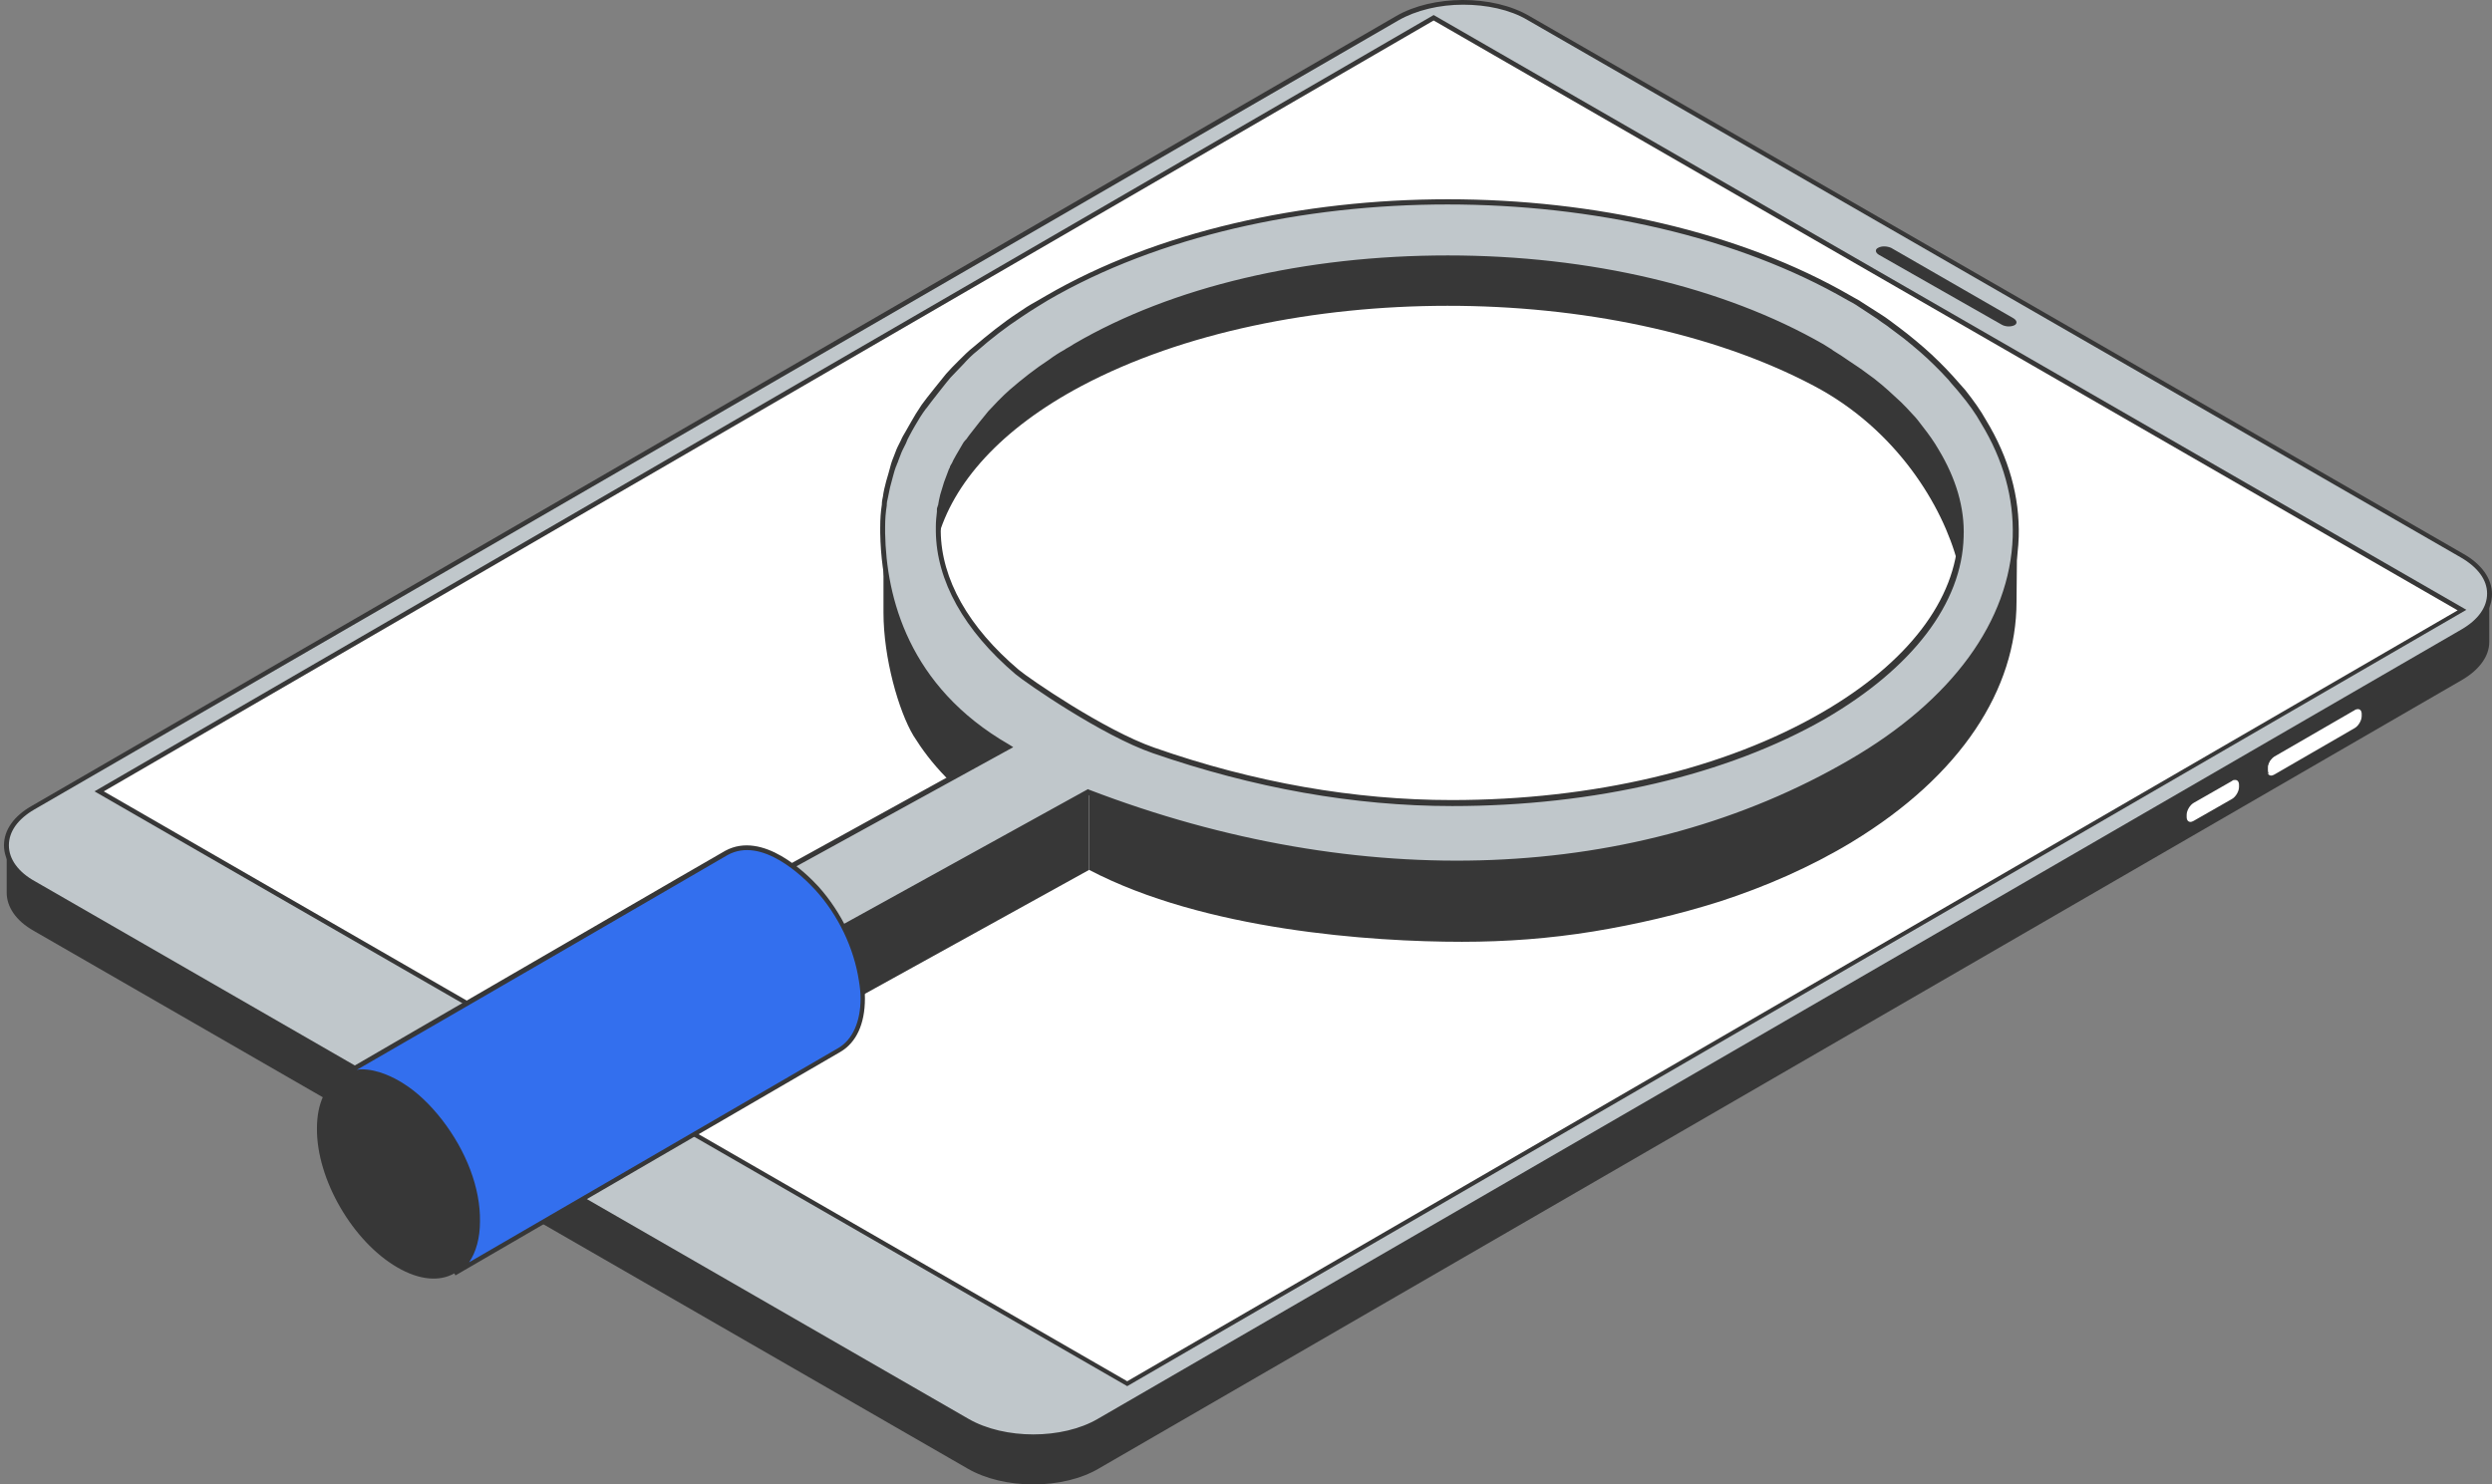 <svg width="188" height="112" viewBox="0 0 188 112" fill="none" xmlns="http://www.w3.org/2000/svg">
<rect x="0" y="0" width="188" height="112" fill="#808080" stroke="none"/>
<path d="M0.506 63.785C0.506 64.813 1.205 65.883 2.563 66.664L72.986 107.224C75.742 108.787 80.185 108.787 82.9 107.224L185.779 47.66C187.136 46.878 187.795 45.85 187.795 44.822V48.441C187.795 49.47 187.095 50.498 185.779 51.28L82.9 110.802C80.185 112.407 75.742 112.407 72.986 110.802L2.563 70.243C1.164 69.462 0.506 68.392 0.506 67.364V63.785Z" fill="#373737"/>
<path d="M2.563 66.664L72.986 107.223C75.742 108.786 80.185 108.786 82.9 107.223L185.779 47.659C188.494 46.096 188.494 43.505 185.738 41.941L115.314 1.341C112.558 -0.222 108.116 -0.222 105.401 1.341L2.522 60.905C-0.193 62.509 -0.193 65.059 2.563 66.664Z" fill="#C0C7CB"/>
<path d="M77.922 108.581C76.112 108.581 74.261 108.169 72.904 107.388L2.48 66.829C1.082 66.047 0.3 64.936 0.3 63.785C0.3 62.633 1.04 61.563 2.439 60.782L105.318 1.218C108.074 -0.386 112.599 -0.427 115.396 1.218L185.82 41.777C187.218 42.559 188 43.669 188 44.821C188 45.973 187.26 47.043 185.861 47.824L82.982 107.347C81.583 108.17 79.773 108.581 77.922 108.581ZM110.378 0.354C108.609 0.354 106.84 0.765 105.483 1.547L2.604 61.07C1.328 61.81 0.67 62.756 0.67 63.785C0.67 64.813 1.37 65.8 2.645 66.499L73.068 107.059C75.783 108.622 80.144 108.622 82.817 107.059L185.696 47.495C186.972 46.755 187.63 45.809 187.63 44.78C187.63 43.752 186.931 42.806 185.655 42.065L115.232 1.506C113.916 0.724 112.147 0.354 110.378 0.354Z" fill="#373737"/>
<path d="M7.458 59.712L108.157 1.341L185.738 46.055L85.039 104.425L7.458 59.712Z" fill="white"/>
<path d="M108.157 1.546L185.409 46.054L85.039 104.22L7.828 59.711L108.157 1.546ZM108.157 1.135L7.129 59.711L85.039 104.59L186.067 46.013L108.157 1.135Z" fill="#373737"/>
<path d="M35.882 81.926L37.939 80.733C38.967 80.157 40.695 80.198 41.888 80.856L45.672 82.954C46.084 83.16 46.372 83.448 46.536 83.777C46.947 84.476 46.701 85.217 45.919 85.669L43.862 86.862C42.834 87.438 41.106 87.397 39.913 86.739L36.129 84.641C35.718 84.435 35.43 84.147 35.265 83.818C34.895 83.16 35.142 82.378 35.882 81.926Z" fill="#373737"/>
<path d="M35.882 82.627L37.939 81.434C38.967 80.858 40.695 80.899 41.888 81.557L45.672 83.655C46.083 83.902 46.371 84.149 46.536 84.478C46.618 84.601 46.618 84.725 46.659 84.848C46.536 85.177 46.289 85.465 45.919 85.712L43.862 86.905C42.834 87.522 41.106 87.439 39.913 86.781L36.129 84.683C35.717 84.478 35.429 84.19 35.265 83.861C35.183 83.737 35.183 83.614 35.141 83.49C35.265 83.161 35.512 82.873 35.882 82.627Z" fill="#95999F"/>
<path d="M42.135 87.48C41.353 87.48 40.53 87.275 39.872 86.904L36.088 84.807C35.676 84.56 35.347 84.272 35.142 83.943C35.059 83.819 35.059 83.696 35.018 83.573L34.977 83.49V83.449C35.1 83.079 35.388 82.75 35.8 82.503L37.856 81.31C38.926 80.693 40.736 80.734 41.97 81.433L45.754 83.531C46.166 83.778 46.495 84.066 46.7 84.395C46.783 84.519 46.783 84.642 46.824 84.724L46.865 84.807V84.848C46.742 85.218 46.454 85.547 46.042 85.794L43.986 86.987C43.451 87.357 42.793 87.48 42.135 87.48ZM35.347 83.49C35.388 83.573 35.388 83.655 35.429 83.737C35.594 84.025 35.882 84.272 36.252 84.478L40.037 86.575C41.147 87.234 42.834 87.275 43.78 86.699L45.837 85.506C46.166 85.341 46.371 85.094 46.495 84.807C46.454 84.724 46.454 84.642 46.413 84.56C46.248 84.272 45.96 84.025 45.59 83.819L41.805 81.721C40.695 81.063 39.049 81.022 38.062 81.598L36.005 82.791C35.676 82.956 35.471 83.202 35.347 83.49Z" fill="#373737"/>
<path d="M142.669 18.701L151.884 24.007C152.171 24.172 152.213 24.419 151.966 24.542C151.719 24.665 151.308 24.665 151.02 24.501L141.764 19.235C141.476 19.071 141.435 18.824 141.682 18.701C141.97 18.536 142.381 18.577 142.669 18.701Z" fill="#373737"/>
<path d="M171.381 58.684C171.135 58.684 170.929 58.52 170.929 58.15V57.985C170.929 57.574 171.176 57.121 171.546 56.916L177.593 53.419C177.716 53.337 177.799 53.337 177.922 53.337C178.169 53.337 178.374 53.501 178.374 53.872V54.036C178.374 54.447 178.128 54.9 177.757 55.065L171.711 58.561C171.587 58.643 171.464 58.684 171.381 58.684Z" fill="white"/>
<path d="M177.881 53.501C178.045 53.501 178.169 53.625 178.169 53.872V54.036C178.169 54.365 177.922 54.777 177.634 54.941L171.587 58.438C171.505 58.479 171.423 58.52 171.34 58.52C171.176 58.52 171.052 58.397 171.052 58.15V57.985C171.052 57.656 171.299 57.245 171.587 57.08L177.634 53.584C177.757 53.501 177.799 53.501 177.881 53.501ZM177.881 53.131C177.757 53.131 177.593 53.172 177.469 53.255L171.423 56.751C171.011 56.957 170.723 57.492 170.723 57.944V58.109C170.723 58.52 170.97 58.808 171.34 58.808C171.464 58.808 171.628 58.767 171.752 58.684L177.799 55.188C178.21 54.941 178.498 54.447 178.498 53.995V53.831C178.539 53.46 178.251 53.131 177.881 53.131Z" fill="#373737"/>
<path d="M170.765 57.449C170.806 57.326 170.847 57.202 170.929 57.12C171.012 56.996 171.094 56.914 171.217 56.832L177.264 53.336C177.388 53.253 177.552 53.253 177.634 53.294L178.005 53.5C177.922 53.459 177.799 53.459 177.634 53.541L171.588 57.038C171.464 57.12 171.382 57.202 171.3 57.326C171.217 57.408 171.176 57.531 171.135 57.655C171.094 57.737 171.094 57.86 171.094 57.943V58.107C171.094 58.272 171.135 58.395 171.258 58.436L170.888 58.231C170.806 58.189 170.724 58.066 170.724 57.901V57.737C170.683 57.655 170.724 57.572 170.765 57.449Z" fill="#373737"/>
<path d="M164.841 60.617C164.923 60.494 165.006 60.412 165.129 60.329L168.008 58.684C168.132 58.602 168.296 58.602 168.379 58.643L168.749 58.849C168.667 58.807 168.543 58.807 168.379 58.89L165.499 60.535C165.376 60.617 165.294 60.7 165.211 60.823C165.129 60.905 165.088 61.029 165.047 61.152C165.006 61.234 165.006 61.358 165.006 61.44V61.605C165.006 61.769 165.047 61.892 165.17 61.934L164.8 61.728C164.718 61.687 164.635 61.563 164.635 61.399V61.234C164.635 61.152 164.635 61.029 164.677 60.946C164.718 60.864 164.759 60.741 164.841 60.617Z" fill="#373737"/>
<path d="M165.294 62.181C165.047 62.181 164.841 62.016 164.841 61.646V61.481C164.841 61.07 165.088 60.618 165.458 60.453L168.337 58.808C168.461 58.725 168.543 58.725 168.667 58.725C168.913 58.725 169.119 58.89 169.119 59.26V59.425C169.119 59.836 168.872 60.289 168.502 60.494L165.623 62.14C165.499 62.14 165.376 62.181 165.294 62.181Z" fill="white"/>
<path d="M168.625 58.849C168.79 58.849 168.913 58.972 168.913 59.219V59.384C168.913 59.713 168.667 60.124 168.379 60.289L165.499 61.934C165.417 61.975 165.335 62.016 165.252 62.016C165.088 62.016 164.964 61.893 164.964 61.646V61.482C164.964 61.153 165.211 60.741 165.499 60.577L168.379 58.931C168.461 58.849 168.543 58.849 168.625 58.849ZM168.625 58.479C168.502 58.479 168.337 58.52 168.214 58.602L165.335 60.248C164.923 60.453 164.635 60.988 164.635 61.441V61.605C164.635 62.016 164.882 62.304 165.252 62.304C165.376 62.304 165.54 62.263 165.664 62.181L168.543 60.535C168.955 60.33 169.242 59.795 169.242 59.343V59.178C169.242 58.808 168.996 58.479 168.625 58.479Z" fill="#373737"/>
<path d="M136.828 23.264C121.608 15.243 96.803 15.243 81.625 23.264C72.657 28.036 69.037 34.535 70.724 40.705C71.876 36.468 75.495 32.355 81.625 29.105C96.803 21.084 121.567 21.043 136.828 29.105C143.081 32.396 146.577 38.196 147.688 42.474C149.415 36.222 145.919 28.036 136.828 23.264Z" fill="#373737"/>
<path d="M66.651 40.13V46.218C66.651 49.674 67.803 53.664 68.914 55.515C70.23 57.613 71.834 59.464 75.825 62.467L76.73 56.008C76.73 56.008 67.68 45.396 66.651 40.13Z" fill="#373737"/>
<path d="M82.159 57.117C87.219 59.092 89.029 59.709 90.88 60.244C94.5 61.272 98.161 62.013 101.904 62.383C108.444 63.041 115.067 62.918 121.525 61.766C127.86 60.614 134.154 58.639 139.748 55.266C148.017 50.248 152.171 40.787 152.171 40.787L152.13 45.394C152.13 51.976 147.975 58.516 139.707 63.535C136.581 65.427 133.167 66.908 129.753 68.018C126.626 69.006 123.459 69.746 120.209 70.281C116.918 70.816 113.628 71.062 110.296 71.062C103.467 71.062 90.88 70.198 82.159 65.632V57.117Z" fill="#373737"/>
<path d="M82.159 65.638L61.551 77.032L61.592 71.191L82.159 59.797V65.638Z" fill="#373737"/>
<path d="M58.301 66.126L60.317 71.844L82.16 59.791C104.414 68.347 125.064 66.044 139.749 57.529C147.853 52.839 151.966 46.71 152.172 40.499C152.254 37.578 151.431 34.616 149.745 31.819C149.292 31.038 148.758 30.297 148.182 29.557C147.894 29.186 147.565 28.816 147.236 28.487C146.906 28.117 146.577 27.747 146.207 27.418C145.508 26.718 144.685 26.019 143.862 25.361C143.451 25.032 142.999 24.703 142.546 24.374C142.299 24.209 142.094 24.044 141.847 23.88C141.353 23.551 140.901 23.263 140.366 22.934C140.119 22.769 139.831 22.605 139.584 22.481C122.842 12.815 95.734 12.815 79.075 22.481C78.828 22.646 78.581 22.769 78.293 22.934C77.84 23.222 77.388 23.469 76.977 23.757C75.743 24.579 74.632 25.443 73.603 26.307C73.233 26.636 72.863 26.965 72.534 27.335C72.205 27.664 71.876 27.994 71.588 28.323C71.423 28.487 69.737 30.667 69.737 30.667C69.572 30.873 69.449 31.12 69.284 31.326C69.202 31.449 68.667 32.354 68.503 32.683C68.379 32.889 68.297 33.094 68.215 33.3C68.132 33.465 68.05 33.629 67.968 33.794C67.845 34.081 67.762 34.328 67.639 34.616C67.598 34.781 67.516 34.904 67.474 35.069C67.351 35.357 67.145 36.221 67.104 36.344C67.022 36.714 66.94 37.126 66.857 37.496C66.816 37.701 66.775 37.907 66.775 38.072C66.693 38.606 66.652 39.182 66.652 39.717C66.652 39.758 66.652 39.799 66.652 39.84V40.128C66.734 44.9 68.297 51.77 76.113 56.253L58.301 66.126ZM76.73 50.741C72.904 47.492 70.847 43.831 70.765 40.128C70.765 40.128 70.765 39.84 70.765 39.758C70.765 39.388 70.806 39.018 70.847 38.689C70.847 38.606 70.889 38.565 70.889 38.483C70.889 38.442 70.93 38.277 70.93 38.236C70.971 37.948 71.053 37.701 71.094 37.413C71.135 37.29 71.3 36.714 71.382 36.467C71.423 36.385 71.465 36.262 71.506 36.179C71.588 35.974 71.67 35.768 71.752 35.562C71.794 35.439 71.876 35.316 71.958 35.151C71.999 35.028 72.082 34.863 72.164 34.699C72.287 34.452 72.698 33.794 72.781 33.629C72.863 33.506 72.945 33.341 73.028 33.218C73.316 32.847 74.385 31.49 74.673 31.161C74.92 30.914 75.167 30.667 75.413 30.421C75.743 30.091 76.031 29.803 76.318 29.557C77.223 28.734 78.211 27.994 79.239 27.294C79.609 27.047 80.021 26.801 80.391 26.554C80.555 26.43 80.679 26.348 80.802 26.307L81.131 26.101C88.494 21.823 98.49 19.437 109.185 19.437C119.922 19.437 129.918 21.823 137.404 26.142C137.651 26.307 137.898 26.43 138.145 26.554C138.556 26.801 139.009 27.088 139.461 27.418C139.584 27.5 140.037 27.829 140.037 27.829C140.448 28.117 140.818 28.405 141.189 28.693C141.888 29.228 142.587 29.845 143.204 30.462C143.492 30.75 143.78 31.038 144.068 31.367C144.356 31.654 144.603 31.984 144.85 32.272C145.302 32.847 145.714 33.423 146.043 33.999C147.359 36.179 147.976 38.318 147.894 40.458C147.77 45.394 144.068 50.206 137.569 53.991C130.164 58.31 120.21 60.655 109.515 60.655C101.411 60.655 93.719 59.01 87.014 56.706C83.353 55.39 77.594 51.482 76.73 50.741Z" fill="#C0C7CB"/>
<path d="M60.193 72.173L58.054 66.044L75.66 56.336C69.737 52.798 66.528 47.245 66.405 40.211V39.882C66.405 39.841 66.405 39.841 66.405 39.8C66.405 39.141 66.446 38.607 66.528 38.072C66.528 37.825 66.569 37.66 66.611 37.455C66.652 37.126 66.734 36.755 66.857 36.303C66.898 36.18 67.145 35.316 67.228 34.987C67.269 34.904 67.269 34.822 67.31 34.74C67.351 34.658 67.351 34.617 67.392 34.534C67.516 34.246 67.598 33.958 67.721 33.712L67.968 33.218C68.05 33.012 68.174 32.806 68.297 32.601C68.462 32.313 68.996 31.367 69.079 31.243C69.243 30.997 69.367 30.791 69.531 30.544C69.778 30.174 71.382 28.199 71.382 28.199C71.67 27.87 71.999 27.541 72.328 27.212C72.698 26.842 73.069 26.472 73.439 26.184C74.508 25.279 75.619 24.374 76.812 23.592C77.223 23.304 77.676 23.016 78.128 22.77L78.91 22.317C95.611 12.609 122.842 12.609 139.626 22.317C139.831 22.441 140.078 22.564 140.284 22.687L140.407 22.77C140.901 23.099 141.394 23.387 141.888 23.716C142.135 23.88 142.34 24.004 142.546 24.168C143.04 24.538 143.492 24.867 143.904 25.197C144.726 25.855 145.549 26.554 146.289 27.294C146.618 27.623 146.989 27.994 147.318 28.364C147.606 28.693 147.894 29.022 148.264 29.433C148.881 30.215 149.416 30.956 149.827 31.696C151.555 34.534 152.377 37.496 152.295 40.499C152.089 46.998 147.647 53.127 139.79 57.693C123.706 67.031 102.686 67.895 82.118 59.997L60.193 72.173ZM58.548 66.208L60.399 71.515L82.077 59.544L82.16 59.586C102.645 67.442 123.583 66.62 139.543 57.323C147.277 52.839 151.637 46.834 151.843 40.499C151.925 37.578 151.143 34.699 149.457 31.943C149.045 31.202 148.511 30.462 147.894 29.721C147.606 29.351 147.277 29.022 146.989 28.652C146.66 28.282 146.289 27.911 145.96 27.582C145.22 26.842 144.438 26.184 143.616 25.526C143.163 25.197 142.752 24.867 142.299 24.538C142.052 24.374 141.806 24.209 141.6 24.045C141.106 23.716 140.654 23.428 140.16 23.099L140.037 23.016C139.831 22.893 139.626 22.77 139.379 22.646C122.719 13.021 95.652 13.021 79.075 22.646L78.334 23.099C77.882 23.387 77.47 23.633 77.059 23.921C75.866 24.703 74.755 25.567 73.727 26.472C73.357 26.76 73.028 27.089 72.657 27.5C72.328 27.829 72.04 28.158 71.711 28.487C71.588 28.611 70.066 30.544 69.901 30.791L69.86 30.832C69.696 31.038 69.572 31.243 69.408 31.49C69.325 31.614 68.791 32.519 68.626 32.848C68.503 33.053 68.421 33.259 68.338 33.465L68.091 33.958C67.968 34.205 67.886 34.493 67.762 34.781C67.762 34.822 67.721 34.904 67.68 34.987C67.639 35.069 67.639 35.151 67.598 35.192C67.474 35.48 67.269 36.344 67.228 36.468C67.104 36.879 67.063 37.249 66.981 37.578C66.94 37.743 66.898 37.907 66.898 38.154C66.816 38.648 66.775 39.182 66.775 39.758C66.775 39.8 66.775 39.8 66.775 39.841V40.211C66.857 45.065 68.544 51.811 76.113 56.171L76.442 56.377L58.548 66.208ZM109.556 60.82C102.151 60.82 94.582 59.462 86.972 56.83C83.147 55.513 77.388 51.523 76.606 50.865C72.74 47.574 70.642 43.831 70.601 40.087V39.717C70.601 39.347 70.642 38.977 70.683 38.607C70.683 38.524 70.683 38.483 70.683 38.442C70.683 38.36 70.683 38.319 70.724 38.278C70.724 38.236 70.724 38.154 70.765 38.154C70.806 37.907 70.847 37.66 70.93 37.331C70.971 37.208 71.135 36.632 71.218 36.385L71.341 36.056C71.423 35.851 71.506 35.604 71.588 35.398C71.629 35.316 71.67 35.275 71.67 35.192L71.835 34.904C71.876 34.781 71.958 34.658 71.999 34.575C72.123 34.328 72.534 33.67 72.616 33.506C72.657 33.424 72.74 33.3 72.822 33.218L72.904 33.136L73.11 32.848C73.521 32.313 74.303 31.326 74.55 31.038C74.796 30.791 75.043 30.503 75.29 30.256C75.619 29.927 75.907 29.639 76.195 29.392C77.1 28.611 78.087 27.829 79.157 27.13C79.486 26.883 79.856 26.636 80.308 26.39C80.473 26.266 80.597 26.225 80.72 26.143L81.049 25.937C88.453 21.618 98.449 19.273 109.227 19.273C119.963 19.273 130.041 21.659 137.569 25.978C137.774 26.102 138.021 26.266 138.227 26.39L138.268 26.431C138.679 26.677 139.173 27.006 139.584 27.294L140.201 27.706C140.572 27.953 140.983 28.282 141.394 28.57C142.135 29.145 142.793 29.762 143.41 30.338C143.698 30.626 143.986 30.914 144.274 31.243C144.562 31.531 144.809 31.86 145.055 32.19C145.508 32.765 145.919 33.341 146.248 33.917C147.565 36.097 148.223 38.319 148.14 40.499C148.017 45.517 144.274 50.412 137.692 54.238C130.288 58.475 120.292 60.82 109.556 60.82ZM109.227 19.643C98.531 19.643 88.618 21.988 81.255 26.266L80.926 26.472C80.802 26.554 80.679 26.595 80.514 26.718C80.062 27.006 79.692 27.212 79.362 27.459C78.334 28.158 77.347 28.899 76.442 29.68C76.154 29.927 75.866 30.174 75.537 30.544C75.29 30.791 75.043 31.038 74.796 31.285C74.55 31.573 73.809 32.519 73.357 33.053L73.11 33.382C73.028 33.465 72.987 33.588 72.945 33.67C72.822 33.835 72.452 34.493 72.328 34.74C72.246 34.863 72.205 34.987 72.164 35.069L72.04 35.357C71.999 35.439 71.958 35.48 71.958 35.563C71.876 35.768 71.793 35.974 71.711 36.18L71.588 36.468C71.506 36.714 71.341 37.29 71.3 37.414C71.218 37.702 71.177 37.99 71.135 38.236C71.135 38.278 71.135 38.319 71.094 38.36C71.094 38.401 71.094 38.483 71.053 38.483C71.053 38.524 71.053 38.607 71.053 38.689C71.012 39.018 70.971 39.347 70.971 39.717V40.087C71.012 43.707 73.069 47.327 76.853 50.536C77.635 51.194 83.311 55.102 87.096 56.418C94.624 59.051 102.192 60.367 109.515 60.367C120.169 60.367 130.123 58.022 137.486 53.744C143.945 50.001 147.565 45.229 147.729 40.375C147.811 38.278 147.194 36.139 145.919 34.041C145.59 33.506 145.179 32.889 144.726 32.354C144.479 32.025 144.192 31.737 143.945 31.449C143.657 31.161 143.369 30.832 143.081 30.544C142.464 29.968 141.806 29.351 141.106 28.775C140.736 28.487 140.325 28.199 139.955 27.911L139.338 27.5C138.926 27.212 138.474 26.924 138.021 26.677L137.98 26.636C137.774 26.513 137.528 26.39 137.322 26.225C129.876 21.988 119.922 19.643 109.227 19.643Z" fill="#373737"/>
<path d="M61.673 67.028C63.401 68.92 64.594 71.429 65.005 73.979C65.088 74.432 65.129 74.884 65.129 75.337C65.129 77.27 64.43 78.587 63.36 79.245L34.319 96.11C35.429 95.493 36.087 94.136 36.087 92.202C36.087 89.487 34.895 86.731 33.208 84.592C32.385 83.523 31.398 82.577 30.287 81.836C29.218 81.178 27.86 80.643 26.585 80.931C26.256 81.014 25.968 81.096 25.68 81.26C25.68 81.26 54.804 64.354 54.845 64.354C57.272 63.038 60.11 65.341 61.673 67.028Z" fill="#336FEE"/>
<path d="M34.36 96.234L34.195 95.946C35.265 95.329 35.882 93.971 35.882 92.161C35.882 89.734 34.853 86.978 33.043 84.675C32.139 83.523 31.192 82.618 30.164 81.96C29.424 81.507 27.984 80.767 26.585 81.055C26.297 81.137 26.009 81.219 25.721 81.384L25.557 81.096C32.385 77.147 54.681 64.189 54.722 64.189C57.56 62.667 60.81 65.876 61.756 66.904C63.483 68.838 64.718 71.388 65.129 73.938C65.211 74.473 65.252 74.926 65.252 75.337C65.252 77.27 64.594 78.669 63.401 79.368L34.36 96.234ZM27.285 80.684C28.519 80.684 29.712 81.302 30.37 81.713C31.439 82.371 32.426 83.317 33.331 84.469C35.182 86.855 36.252 89.652 36.211 92.161C36.211 93.395 35.923 94.465 35.388 95.246L63.237 79.08C64.306 78.463 64.923 77.106 64.923 75.337C64.923 74.926 64.882 74.514 64.8 74.021C64.43 71.552 63.237 69.043 61.509 67.151C60.604 66.164 57.478 63.079 54.886 64.518C54.763 64.601 32.426 77.558 26.914 80.726C27.079 80.684 27.161 80.684 27.285 80.684Z" fill="#373737"/>
<path d="M30 81.675C33.373 83.608 36.088 88.297 36.047 92.164C36.047 96.031 33.332 97.594 29.959 95.619C26.627 93.686 23.871 88.997 23.912 85.13C23.912 81.304 26.627 79.741 30 81.675Z" fill="#373737"/>
</svg>
